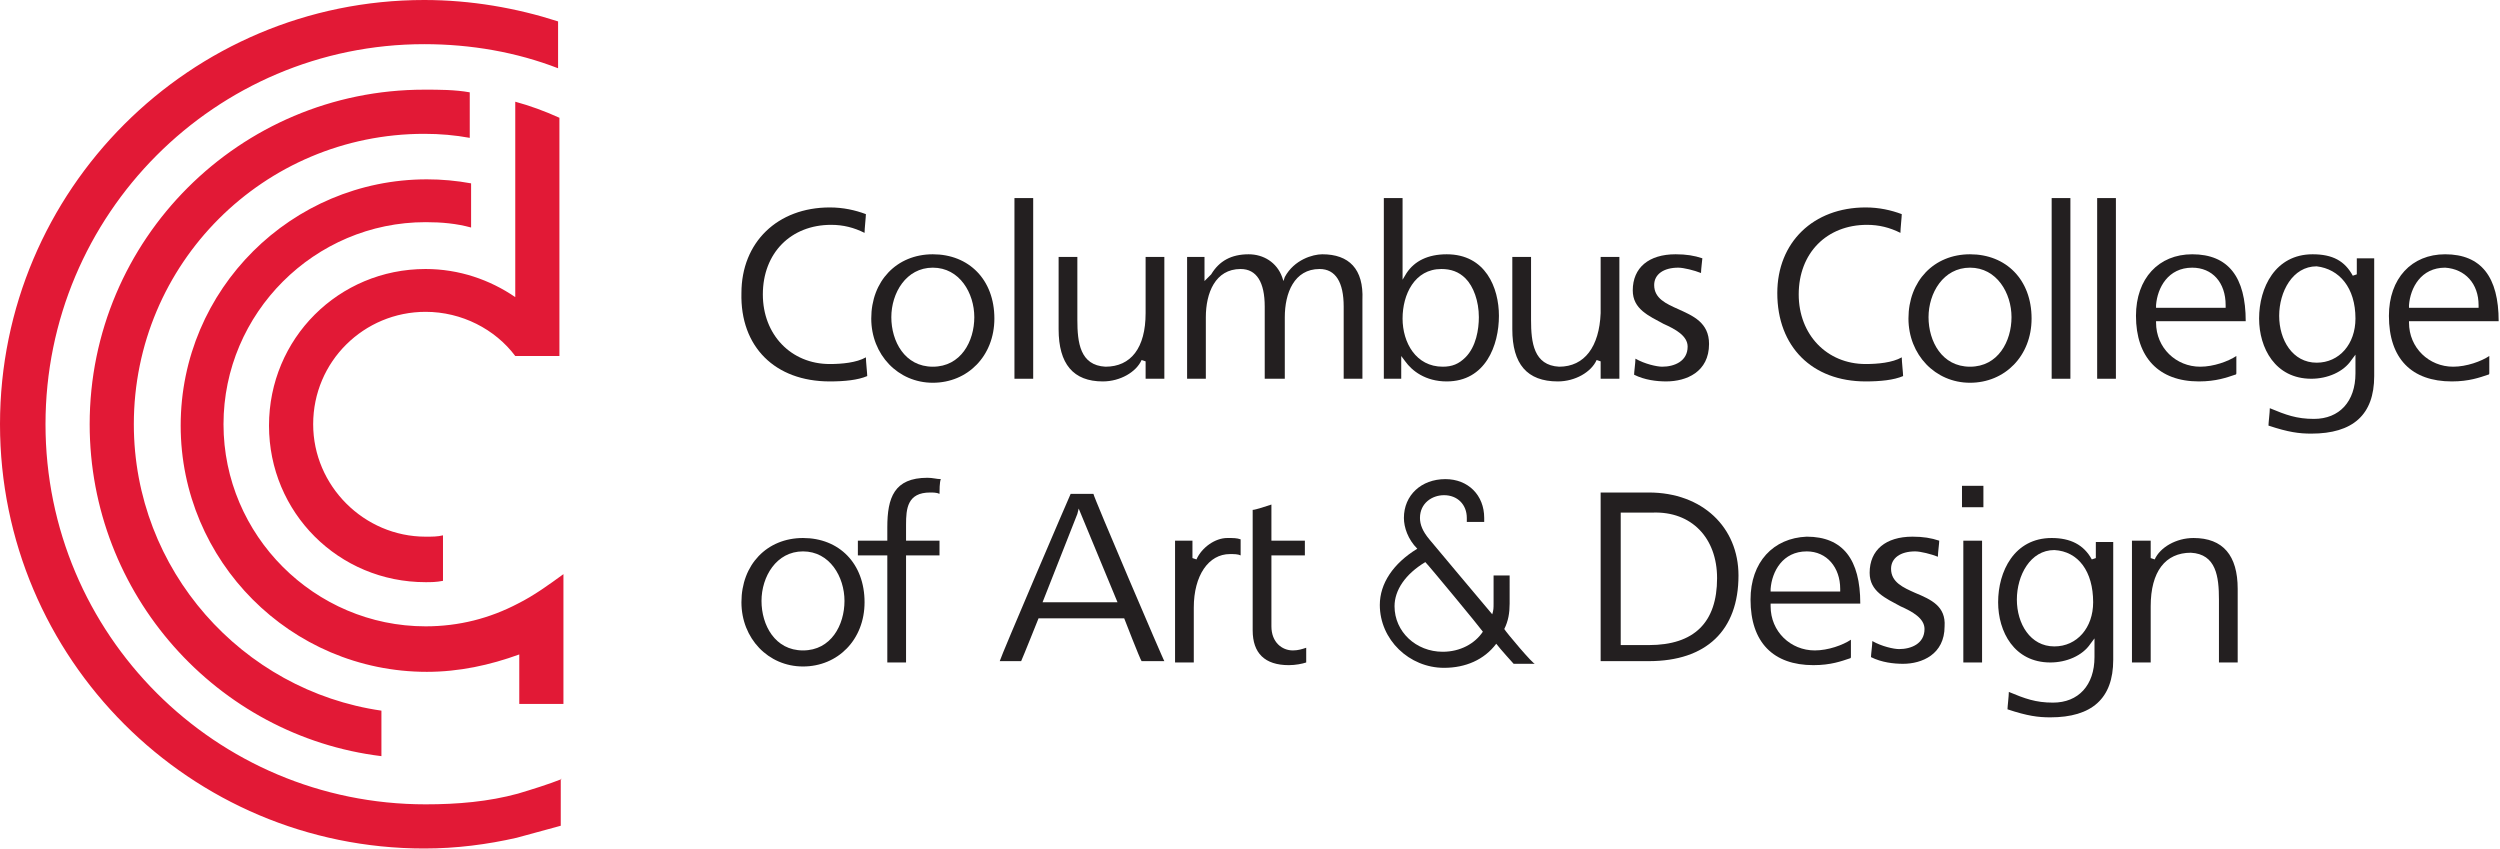 <?xml version="1.0" encoding="utf-8"?>
<!-- Generator: Adobe Illustrator 21.0.0, SVG Export Plug-In . SVG Version: 6.00 Build 0)  -->
<svg version="1.1" id="Layer_1" xmlns="http://www.w3.org/2000/svg" xmlns:xlink="http://www.w3.org/1999/xlink" x="0px" y="0px"
	 width="100%" height="100%" viewBox="0 0 186.8 63.4" enable-background="new 0 0 186.8 63.4" xml:space="preserve">
<path fill="#E21936" d="M31.8,23.3c2.7,0,5.2,1.3,6.7,3.3l3.3,0V8.8c-1.1-0.5-2.2-0.9-3.3-1.2l0,14.6c-1.9-1.3-4.2-2.1-6.7-2.1
	c-6.5,0-11.7,5.2-11.7,11.7c0,6.5,5.2,11.7,11.7,11.7c0.4,0,0.8,0,1.3-0.1V40c-0.4,0.1-0.8,0.1-1.3,0.1c-4.6,0-8.4-3.8-8.4-8.4
	C23.4,27,27.2,23.3,31.8,23.3 M6.7,31.7c0,12.7,9.5,23.3,21.8,24.8v-3.4C18.1,51.6,10,42.6,10,31.7c0-12,9.7-21.7,21.7-21.7
	c1.2,0,2.3,0.1,3.4,0.3l0-3.4c-1.1-0.2-2.3-0.2-3.4-0.2C17.9,6.7,6.7,17.9,6.7,31.7 M42,58.2c-1,0.4-2.3,0.8-3.3,1.1
	c-2.2,0.6-4.5,0.8-6.9,0.8c-15.7,0-28.4-12.7-28.4-28.4C3.4,16,16.1,3.3,31.7,3.3c3.5,0,6.9,0.6,10,1.8V1.6C38.6,0.6,35.2,0,31.7,0
	C14.2,0,0,14.2,0,31.7c0,17.5,14.2,31.7,31.7,31.7c2.4,0,4.7-0.3,6.9-0.8c1.1-0.3,2.2-0.6,3.3-0.9V58.2z M38.7,45.1
	c-2.1,1.1-4.4,1.7-6.9,1.7c-8.3,0-15.1-6.8-15.1-15.1c0-8.3,6.8-15.1,15.1-15.1c1.2,0,2.3,0.1,3.4,0.4l0-3.3
	c-1.1-0.2-2.2-0.3-3.3-0.3c-10.1,0-18.4,8.2-18.4,18.4c0,10.1,8.2,18.4,18.4,18.4c2.4,0,4.7-0.5,6.9-1.3v3.7l3.3,0v-9.7
	C41,43.7,39.9,44.5,38.7,45.1"/>
<path fill="#231F20" d="M60,40.2c-2.7,0-4.6,2-4.6,4.8c0,2.7,2,4.8,4.6,4.8c2.6,0,4.6-2,4.6-4.8C64.6,42.1,62.7,40.2,60,40.2
	 M60,48.6c-2.1,0-3.1-1.9-3.1-3.7c0-1.8,1.1-3.7,3.1-3.7c2,0,3.1,1.9,3.1,3.7C63.1,46.7,62.1,48.6,60,48.6"/>
<rect x="75.8" y="14.8" fill="#231F20" width="1.4" height="13.5"/>
<path fill="#231F20" d="M82.4,28.5c1.3,0,2.5-0.7,2.9-1.6l0.3,0.1v1.3H87v-9.1h-1.4v4.2c0,2.6-1.1,4-3,4c-1.9-0.1-2.1-1.8-2.1-3.5
	v-4.7h-1.4v5.4C79.1,27.2,80.2,28.5,82.4,28.5"/>
<path fill="#231F20" d="M98.8,19c-0.7,0-2.1,0.4-2.8,1.7L95.9,21l-0.1-0.3c-0.4-1.1-1.4-1.7-2.5-1.7c-1.3,0-2.2,0.5-2.8,1.5L90,21
	v-1.8h-1.3v9.1h1.4v-4.6c0-1.8,0.7-3.6,2.6-3.6c1.2,0,1.8,1,1.8,2.8v5.4H96v-4.6c0-1.8,0.7-3.6,2.6-3.6c1.2,0,1.8,1,1.8,2.8v5.4h1.4
	v-5.9C101.9,20.1,100.8,19,98.8,19"/>
<path fill="#231F20" d="M112,23.6c0-2.1-1-4.6-3.9-4.6c-1.4,0-2.4,0.5-3,1.4l-0.3,0.5v-6.1h-1.4v13.5h1.3v-1.2l0-0.5l0.3,0.4
	c0.5,0.7,1.5,1.5,3.1,1.5C111,28.5,112,25.8,112,23.6 M104.8,23.8c0-1.8,0.9-3.7,2.9-3.7c0.7,0,1.3,0.2,1.8,0.7c0.6,0.6,1,1.7,1,2.9
	c0,0.9-0.2,2.2-1,3c-0.5,0.5-1,0.7-1.7,0.7C105.8,27.4,104.8,25.6,104.8,23.8"/>
<path fill="#231F20" d="M116.5,27.4L116.5,27.4c-1.9-0.1-2.1-1.8-2.1-3.5v-4.7H113v5.4c0,2.6,1.1,3.9,3.4,3.9c1.3,0,2.5-0.7,2.9-1.6
	l0.3,0.1v1.3h1.4v-9.1h-1.4v4.2C119.5,25.9,118.4,27.4,116.5,27.4"/>
<path fill="#231F20" d="M127.7,25.7c0-1.6-1.2-2.1-2.3-2.6c-0.9-0.4-1.8-0.8-1.8-1.8c0-0.8,0.7-1.3,1.8-1.3c0.4,0,1.2,0.2,1.7,0.4
	c0-0.3,0.1-1,0.1-1.1c-0.6-0.2-1.2-0.3-2-0.3c-2,0-3.2,1-3.2,2.7c0,1.4,1.2,1.9,2.3,2.5c0.9,0.4,1.8,0.9,1.8,1.7
	c0,1.1-1,1.5-1.9,1.5c-0.4,0-1.3-0.2-2-0.6c0,0.3-0.1,1-0.1,1.2c0.8,0.4,1.7,0.5,2.4,0.5C126,28.5,127.7,27.8,127.7,25.7"/>
<path fill="#231F20" d="M62,28.5c1.1,0,2.1-0.1,2.8-0.4c0-0.2-0.1-1.1-0.1-1.4c-0.7,0.4-1.8,0.5-2.7,0.5c-2.9,0-5-2.2-5-5.2
	c0-3.1,2.1-5.2,5.1-5.2c0.9,0,1.7,0.2,2.5,0.6c0-0.3,0.1-1.2,0.1-1.4c-0.8-0.3-1.7-0.5-2.7-0.5c-3.9,0-6.6,2.6-6.6,6.4
	C55.3,25.9,57.9,28.5,62,28.5"/>
<path fill="#231F20" d="M69.7,19c-2.7,0-4.6,2-4.6,4.8c0,2.7,2,4.8,4.6,4.8c2.6,0,4.6-2,4.6-4.8C74.3,20.9,72.4,19,69.7,19
	 M69.7,27.4c-2.1,0-3.1-1.9-3.1-3.7c0-1.8,1.1-3.7,3.1-3.7c2,0,3.1,1.9,3.1,3.7C72.8,25.5,71.8,27.4,69.7,27.4"/>
<path fill="#231F20" d="M112.4,47c0.3-0.6,0.4-1.2,0.4-1.9V43h-1.2v2.1c0,0.3,0,0.5-0.1,0.8c-0.6-0.7-4.7-5.6-4.7-5.6
	c-0.5-0.6-0.7-1.1-0.7-1.6c0-1.1,0.9-1.7,1.8-1.7c1,0,1.7,0.7,1.7,1.7V39h1.3v-0.3c0-1.7-1.2-2.9-2.9-2.9c-1.8,0-3.1,1.2-3.1,2.9
	c0,0.7,0.3,1.6,1,2.3c-1.8,1.1-2.8,2.6-2.8,4.2c0,2.6,2.2,4.7,4.8,4.7c1.6,0,3-0.6,3.9-1.8c0.3,0.4,1.3,1.5,1.3,1.5h1.6
	C114.6,49.7,112.5,47.2,112.4,47 M107.8,48.7c-2,0-3.6-1.5-3.6-3.4c0-1.2,0.8-2.4,2.3-3.3c0.3,0.3,4.1,4.9,4.3,5.2
	C110.2,48.1,109.1,48.7,107.8,48.7"/>
<path fill="#231F20" d="M66.3,39.4v1h-0.2h-2v1.1h2.2v8h1.4v-8h2.5v-1.1h-2.5v-1.2c0-1.2,0.1-2.4,1.8-2.4c0.2,0,0.5,0,0.7,0.1
	c0-0.2,0-0.9,0.1-1.1c-0.3,0-0.6-0.1-1-0.1C66.8,35.7,66.3,37.2,66.3,39.4"/>
<path fill="#231F20" d="M92.7,41.5v-1.2c-0.3-0.1-0.5-0.1-1-0.1c-0.9,0-1.9,0.7-2.3,1.6l-0.3-0.1v-1.3h-1.3v8.7v0.4H88h1.2v-4.1
	c0-2.4,1.1-4,2.7-4C92.2,41.4,92.5,41.4,92.7,41.5"/>
<path fill="#231F20" d="M93.6,41.5v5.6c0,1.7,0.9,2.6,2.7,2.6c0.5,0,1-0.1,1.3-0.2v-1.1c-0.3,0.1-0.6,0.2-1,0.2
	c-0.8,0-1.6-0.6-1.6-1.8v-5.3h2.5v-1.1H95v-2.7c-0.3,0.1-1.2,0.4-1.4,0.4v2.2"/>
<path fill="#231F20" d="M119.6,36.9v12.5h3.6c4.3,0,6.7-2.3,6.7-6.4c0-3.6-2.7-6.2-6.7-6.2H119.6z M128.3,43.2c0,3.3-1.7,5-5.1,5
	h-2.1v-9.9h0.2h2.2C126.4,38.2,128.3,40.2,128.3,43.2"/>
<path fill="#231F20" d="M130.8,44.8c0,3.2,1.7,4.9,4.7,4.9c1.3,0,2.1-0.3,2.7-0.5c0,0,0.1,0,0.1-0.1v-1.3c-0.6,0.4-1.7,0.8-2.7,0.8
	c-1.8,0-3.3-1.4-3.3-3.3v-0.2h6.7c0-3.3-1.3-5-4-5C132.5,40.2,130.8,42,130.8,44.8 M137.5,44v0.2h-5.2l0-0.2
	c0.1-1.3,0.9-2.8,2.7-2.8C136.5,41.2,137.5,42.4,137.5,44"/>
<path fill="#231F20" d="M143.1,44.3c-0.9-0.4-1.8-0.8-1.8-1.8c0-0.8,0.7-1.3,1.8-1.3c0.4,0,1.2,0.2,1.7,0.4c0-0.3,0.1-1,0.1-1.2
	c-0.6-0.2-1.2-0.3-2-0.3c-2,0-3.2,1-3.2,2.7c0,1.4,1.2,1.9,2.3,2.5c0.9,0.4,1.8,0.9,1.8,1.7c0,1.1-1,1.5-1.9,1.5
	c-0.4,0-1.3-0.2-2-0.6c0,0.3-0.1,1-0.1,1.2c0.8,0.4,1.7,0.5,2.4,0.5c1.4,0,3.1-0.7,3.1-2.8C145.4,45.3,144.3,44.8,143.1,44.3"/>
<rect x="146.7" y="40.4" fill="#231F20" width="1.4" height="9.1"/>
<rect x="146.6" y="36.3" fill="#231F20" width="1.6" height="1.6"/>
<path fill="#231F20" d="M153.3,40.2c-2.8,0-4,2.5-4,4.8c0,2.2,1.2,4.5,3.9,4.5c1.2,0,2.4-0.5,3-1.4l0.3-0.4v1.4
	c0,2.1-1.2,3.4-3.1,3.4c-1.3,0-2.1-0.3-3.3-0.8c0,0.3-0.1,1.1-0.1,1.3c1.5,0.5,2.3,0.6,3.2,0.6c3.1,0,4.7-1.4,4.7-4.3v-8.8h-1.3v1.2
	l-0.3,0.1C155.7,40.7,154.7,40.2,153.3,40.2 M156.4,45c0,1.9-1.2,3.3-2.9,3.3c-1.8,0-2.8-1.7-2.8-3.5c0-1.8,1-3.7,2.8-3.7
	C155.3,41.2,156.4,42.7,156.4,45"/>
<path fill="#231F20" d="M163.9,40.2c-1.3,0-2.5,0.7-2.9,1.6l-0.3-0.1v-1.3h-1.4v9.1h1.4v-4.2c0-2.6,1.1-4,3-4
	c1.9,0.1,2.1,1.8,2.1,3.5v4.7h1.4V44C167.2,41.5,166.1,40.2,163.9,40.2"/>
<path fill="#231F20" d="M83.5,45h-5.6l2.6-6.6l0.1-0.4L83.5,45z M81.7,36.9h-1.7c-0.1,0.2-5.2,12.1-5.3,12.5h1.6
	c0.1-0.2,1.3-3.2,1.3-3.2H84c0,0,1.2,3.1,1.3,3.2H87C87,49.5,81.7,37.1,81.7,36.9"/>
<path fill="#231F20" d="M139.4,28.5c1.1,0,2.1-0.1,2.8-0.4c0-0.2-0.1-1.1-0.1-1.4c-0.7,0.4-1.8,0.5-2.7,0.5c-2.9,0-5-2.2-5-5.2
	c0-3.1,2.1-5.2,5.1-5.2c0.9,0,1.7,0.2,2.5,0.6c0-0.3,0.1-1.2,0.1-1.4c-0.8-0.3-1.7-0.5-2.7-0.5c-3.9,0-6.6,2.6-6.6,6.4
	C132.8,25.9,135.4,28.5,139.4,28.5"/>
<path fill="#231F20" d="M147.2,19c-2.7,0-4.6,2-4.6,4.8c0,2.7,2,4.8,4.6,4.8c2.6,0,4.6-2,4.6-4.8C151.8,20.9,149.9,19,147.2,19
	 M147.2,27.4c-2.1,0-3.1-1.9-3.1-3.7c0-1.8,1.1-3.7,3.1-3.7c2,0,3.1,1.9,3.1,3.7C150.3,25.5,149.3,27.4,147.2,27.4"/>
<rect x="153.3" y="14.8" fill="#231F20" width="1.4" height="13.5"/>
<rect x="156.7" y="14.8" fill="#231F20" width="1.4" height="13.5"/>
<path fill="#231F20" d="M164.3,28.5c1.3,0,2.1-0.3,2.7-0.5c0,0,0.1,0,0.1-0.1v-1.3c-0.6,0.4-1.7,0.8-2.7,0.8c-1.8,0-3.3-1.4-3.3-3.3
	V24h6.7c0-3.3-1.3-5-4-5c-2.5,0-4.2,1.8-4.2,4.6C159.6,26.7,161.3,28.5,164.3,28.5 M161.1,22.8c0.1-1.3,0.9-2.8,2.7-2.8
	c1.5,0,2.5,1.1,2.5,2.8V23h-5.2L161.1,22.8z"/>
<path fill="#231F20" d="M172.8,19c-2.8,0-4,2.5-4,4.8c0,2.2,1.2,4.5,3.9,4.5c1.2,0,2.4-0.5,3-1.4l0.3-0.4v1.4c0,2.1-1.2,3.4-3.1,3.4
	c-1.3,0-2.1-0.3-3.3-0.8c0,0.3-0.1,1.1-0.1,1.3c1.5,0.5,2.3,0.6,3.2,0.6c3.1,0,4.7-1.4,4.7-4.3v-8.8h-1.3v1.2l-0.3,0.1
	C175.2,19.5,174.3,19,172.8,19 M176,23.8c0,1.9-1.2,3.3-2.9,3.3c-1.8,0-2.8-1.7-2.8-3.5c0-1.8,1-3.7,2.8-3.7
	C174.8,20.1,176,21.5,176,23.8"/>
<path fill="#231F20" d="M178.5,23.6c0,3.2,1.7,4.9,4.7,4.9c1.3,0,2.1-0.3,2.7-0.5c0,0,0.1,0,0.1-0.1v-1.3c-0.6,0.4-1.7,0.8-2.7,0.8
	c-1.8,0-3.3-1.4-3.3-3.3V24h6.7c0-3.3-1.3-5-4-5C180.2,19,178.5,20.8,178.5,23.6 M185.2,22.8V23H180l0-0.2c0.1-1.3,0.9-2.8,2.7-2.8
	C184.2,20.1,185.2,21.2,185.2,22.8"/>
</svg>
